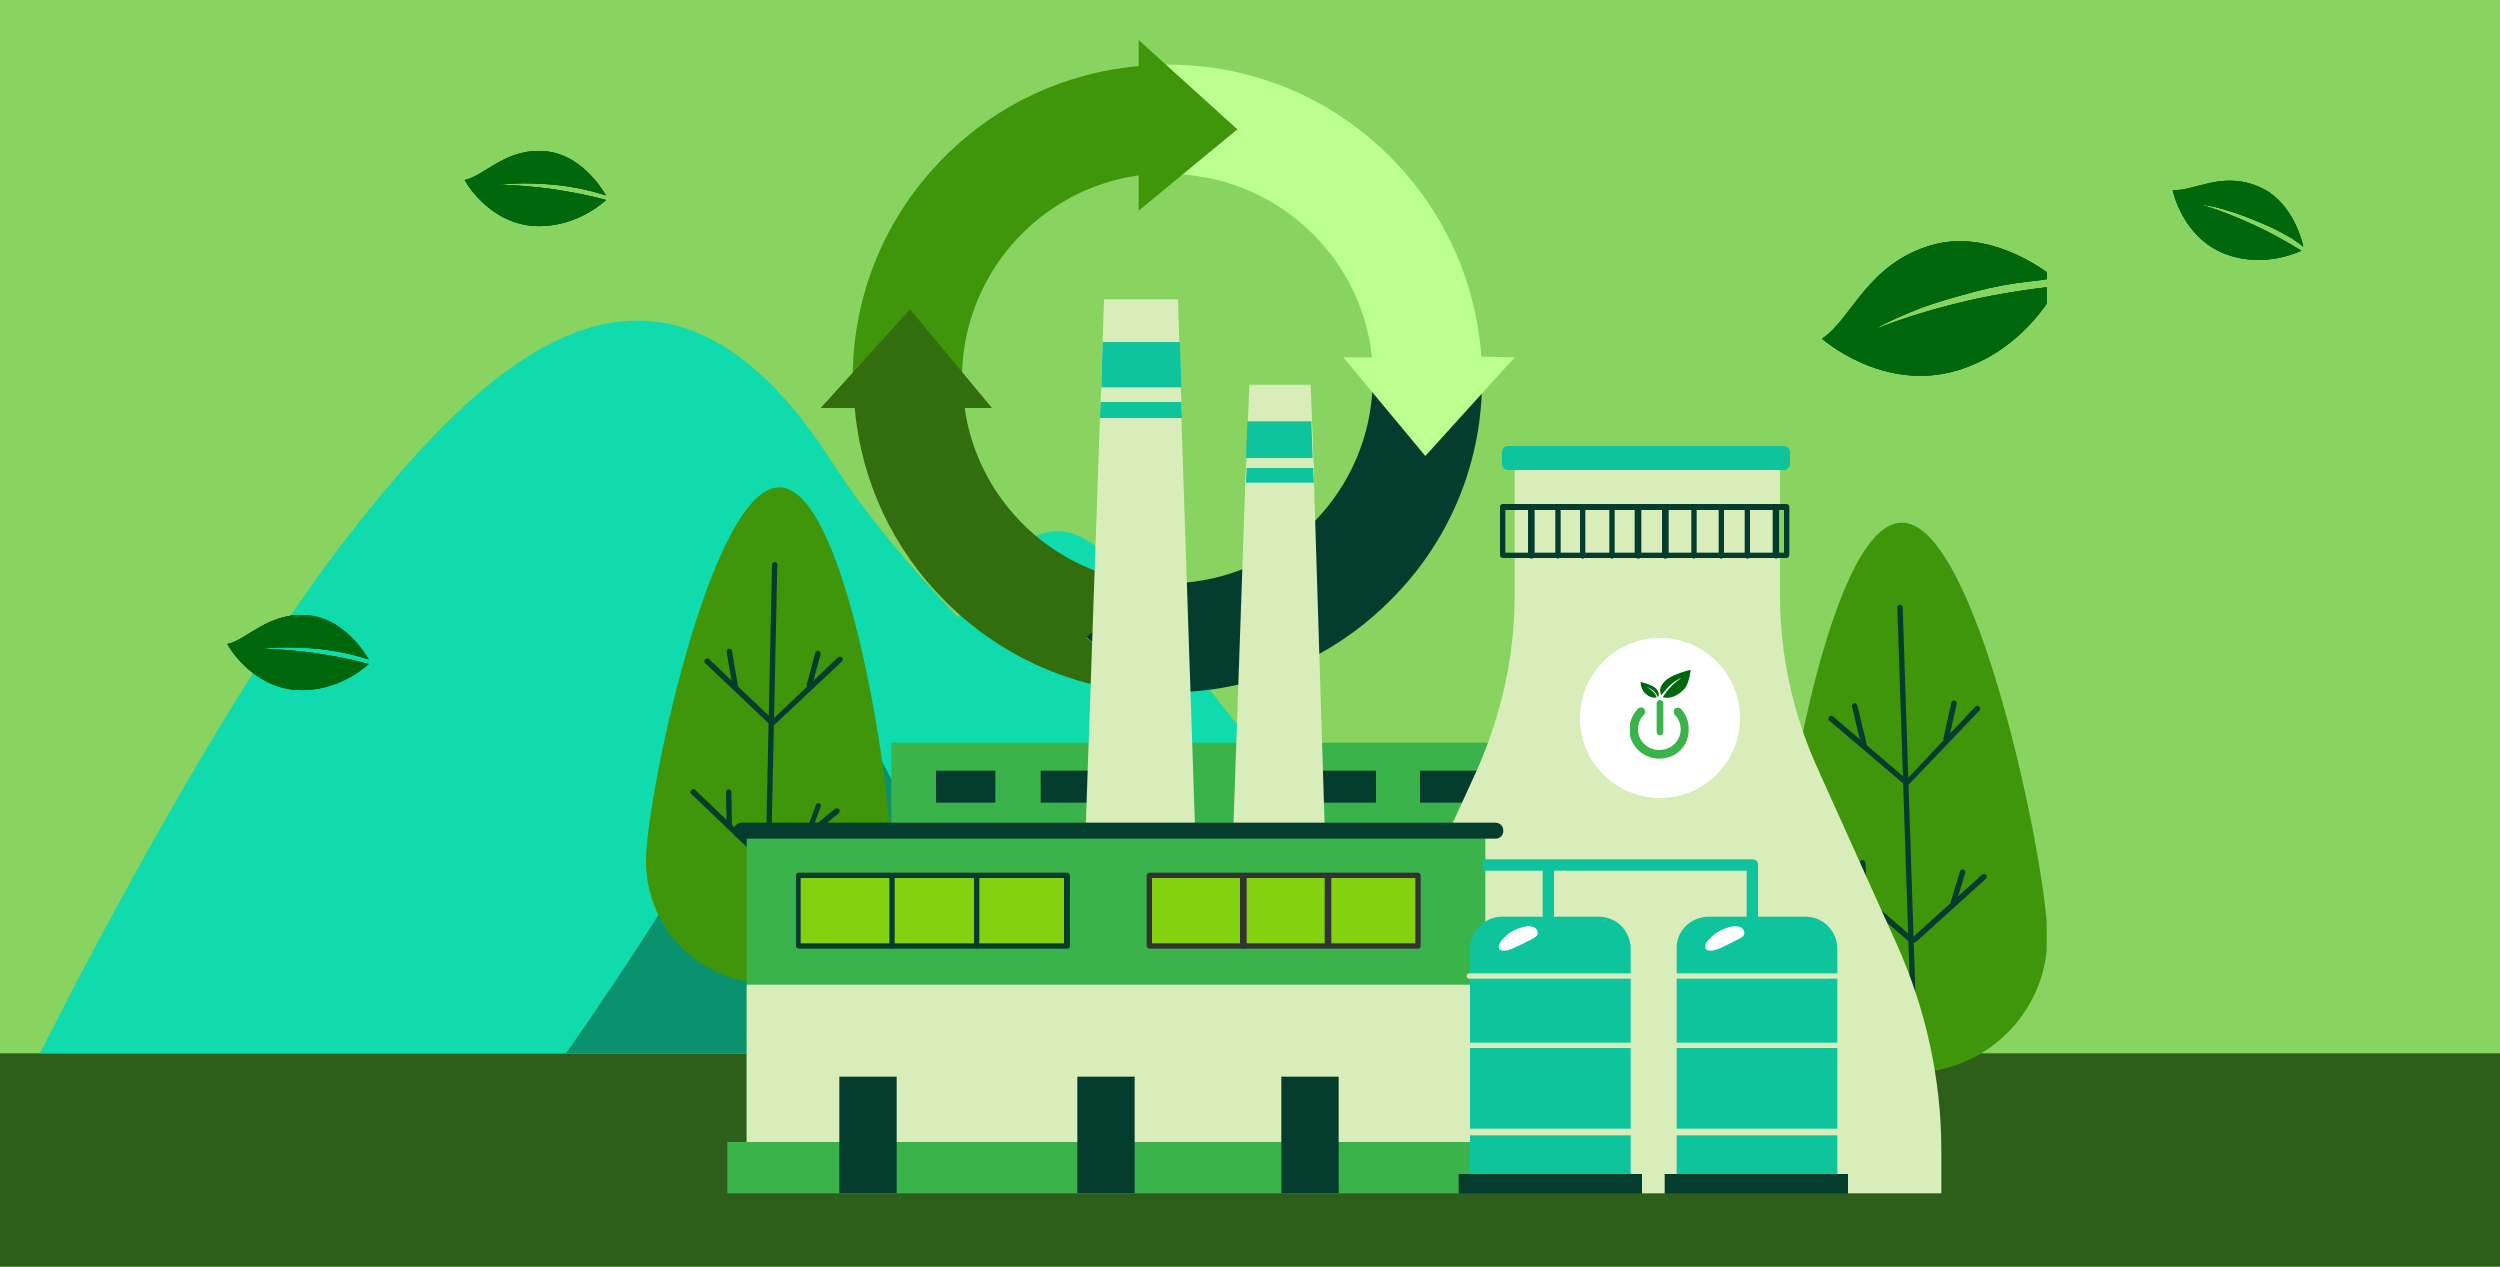 <?xml version="1.0" encoding="utf-8"?>
<!-- Generator: Adobe Illustrator 27.8.1, SVG Export Plug-In . SVG Version: 6.00 Build 0)  -->
<svg version="1.1" id="Camada_1" xmlns="http://www.w3.org/2000/svg" xmlns:xlink="http://www.w3.org/1999/xlink" x="0px" y="0px"
	 viewBox="0 0 375 190" style="enable-background:new 0 0 375 190;" xml:space="preserve">
<style type="text/css">
	.st0{fill:#89D461;}
	.st1{fill:#2E5F1A;}
	.st2{fill:#10DBAC;}
	.st3{fill:#0A916D;}
	.st4{clip-path:url(#SVGID_00000039126114080833115680000000877596420264089253_);}
	.st5{fill:#043D2E;}
	.st6{fill:#BAFF8F;}
	.st7{fill:#40960B;}
	.st8{fill:#326E0E;}
	.st9{fill:#3AB34B;}
	.st10{fill:#D9EDBB;}
	.st11{fill:#0EC49C;}
	.st12{fill:#84D10F;}
	.st13{fill:#333333;}
	.st14{fill:#FFFFFF;}
	.st15{clip-path:url(#SVGID_00000173119018310659384830000008020214660447233152_);}
	.st16{fill:#00670C;}
</style>
<rect x="0" class="st0" width="375" height="190"/>
<path class="st1" d="M0,158h375v32H0V158z"/>
<path class="st2" d="M180.4,102.1c-13.7-17.7-20-35.1-36.7-9.5c-7.5-7.9-14.1-15.8-18.9-23.3c-25.9-40.4-52-15.5-73.2,11.9
	C30.5,108.6,6,158,6,158h220.4C226.4,158,194.1,119.9,180.4,102.1z"/>
<path class="st3" d="M133.4,116.3c-7.1-13.3-10.4-26.4-19-6.8c-8.3,18.6-29.5,48.5-29.5,48.5h72.2
	C157.1,158,140.4,129.6,133.4,116.3L133.4,116.3z"/>
<g>
	<defs>
		<rect id="SVGID_1_" x="86" y="6" width="221" height="173.7"/>
	</defs>
	<clipPath id="SVGID_00000006700621599426802100000008753827461709944496_">
		<use xlink:href="#SVGID_1_"  style="overflow:visible;"/>
	</clipPath>
	<g style="clip-path:url(#SVGID_00000006700621599426802100000008753827461709944496_);">
		<path class="st5" d="M222.3,57.8c-0.2,12.2-5.1,23.7-13.8,32.3c-8.3,8.3-19.2,13.1-30.8,13.7v5l-5.6-5l-9.2-8.3l9.7-8.1l5.1-4.2
			v4.2c15.5-1.3,27.7-14,28.2-29.7L222.3,57.8L222.3,57.8z"/>
		<path class="st6" d="M222.2,53.5c-0.8-11.3-5.6-21.9-13.7-30c-8.9-8.9-20.7-13.8-33.3-13.8c-0.3,0-0.5,0-0.8,0v16.4
			c0.3,0,0.5,0,0.8,0c15.9,0,29,12.1,30.6,27.5h-4.3l12.3,14.8l13.4-14.8L222.2,53.5L222.2,53.5z"/>
		<path class="st7" d="M185.6,19.4L170.8,6v3.9c-11,1-21.2,5.7-29.1,13.6c-8.9,8.9-13.8,20.7-13.8,33.3c0,0.3,0,0.7,0,1h16.4
			c0-0.3,0-0.7,0-1c0-15.5,11.5-28.4,26.5-30.5v5.3L185.6,19.4L185.6,19.4z"/>
		<path class="st8" d="M162.9,95.6l9.2,8.3c-11.4-0.7-22.1-5.5-30.3-13.7c-7.9-7.9-12.6-18-13.6-29h-5.1l13.4-14.8l12.3,14.8h-4.1
			c2,14.1,13.6,25.1,27.9,26.3L162.9,95.6z"/>
		<path class="st7" d="M266.3,140.9c-0.3-11.2,7.6-62.3,18.9-62.5c11.2-0.3,21.6,50.3,21.9,61.6c0.3,11.2-8.6,20.6-19.9,20.9
			C275.9,161,266.5,152.1,266.3,140.9z"/>
		<path class="st5" d="M287.9,179.2c-0.2,0-0.4-0.2-0.4-0.4l-2.9-87.7c0-0.2,0.2-0.4,0.4-0.4c0,0,0,0,0,0c0.2,0,0.4,0.2,0.4,0.4
			l2.9,87.7C288.3,179,288.2,179.2,287.9,179.2C287.9,179.2,287.9,179.2,287.9,179.2z"/>
		<path class="st5" d="M286.8,141.4c-0.1,0-0.3,0-0.4-0.1l-13.1-11.3c-0.2-0.1-0.2-0.4,0-0.6c0.1-0.2,0.4-0.2,0.6,0l13,11.2
			l10.4-9.4c0.2-0.1,0.4-0.1,0.6,0c0.2,0.2,0.1,0.4,0,0.6l-10.5,9.5C287.1,141.4,286.9,141.4,286.8,141.4L286.8,141.4z"/>
		<path class="st5" d="M286,117.8c-0.1,0-0.2,0-0.3-0.1l-11.3-9.6c-0.2-0.1-0.2-0.4,0-0.6c0.1-0.2,0.4-0.2,0.6,0l11,9.4l10.3-10.9
			c0.2-0.2,0.4-0.2,0.6,0c0.2,0.2,0.2,0.4,0,0.6l-10.6,11.1C286.2,117.7,286.1,117.8,286,117.8L286,117.8z"/>
		<path class="st5" d="M279.6,112.1c-0.2,0-0.3-0.1-0.4-0.3l-1.4-5.8c-0.1-0.2,0.1-0.4,0.3-0.5c0.2-0.1,0.4,0.1,0.5,0.3l1.4,5.8
			C280.1,111.8,279.9,112,279.6,112.1C279.7,112.1,279.7,112.1,279.6,112.1z"/>
		<path class="st5" d="M291.9,111.3C291.8,111.3,291.8,111.3,291.9,111.3c-0.3-0.1-0.4-0.3-0.4-0.5l1.2-5.4c0-0.2,0.3-0.4,0.5-0.3
			c0.2,0,0.4,0.3,0.3,0.5l-1.2,5.4C292.2,111.2,292.1,111.3,291.9,111.3L291.9,111.3z"/>
		<path class="st5" d="M279.8,135.5c-0.2,0-0.4-0.2-0.4-0.4l-0.4-5.7c0-0.2,0.1-0.4,0.4-0.4c0.2,0,0.4,0.2,0.4,0.4l0.4,5.7
			C280.2,135.3,280.1,135.4,279.8,135.5C279.8,135.5,279.8,135.5,279.8,135.5L279.8,135.5z"/>
		<path class="st5" d="M293,135.8c0,0-0.1,0-0.1,0c-0.2-0.1-0.3-0.3-0.3-0.5l1.4-4.6c0.1-0.2,0.3-0.3,0.5-0.3
			c0.2,0.1,0.3,0.3,0.3,0.5l-1.4,4.6C293.3,135.6,293.2,135.8,293,135.8L293,135.8z"/>
		<path class="st7" d="M96.9,128.6c0.3-10.2,9.9-55.8,20.1-55.5c10.2,0.3,17,46.4,16.7,56.6c-0.3,10.2-8.8,18.1-18.9,17.8
			C104.5,147.2,96.6,138.7,96.9,128.6L96.9,128.6z"/>
		<path class="st5" d="M114.5,164.3L114.5,164.3c-0.2,0-0.4-0.2-0.4-0.4l1.7-79.2c0-0.2,0.2-0.4,0.4-0.4h0c0.2,0,0.4,0.2,0.4,0.4
			l-1.7,79.2C114.9,164.1,114.8,164.3,114.5,164.3z"/>
		<path class="st5" d="M115.4,130.1c-0.2,0-0.3-0.1-0.4-0.2l-11.3-10.8c-0.2-0.2-0.2-0.4,0-0.6c0.2-0.2,0.4-0.2,0.6,0l11.2,10.7
			l9.8-7.9c0.2-0.1,0.4-0.1,0.6,0.1c0.1,0.2,0.1,0.4-0.1,0.6l-9.9,8.1C115.6,130.1,115.5,130.1,115.4,130.1L115.4,130.1z"/>
		<path class="st5" d="M115.8,108.8c-0.1,0-0.2,0-0.3-0.1l-9.7-9.2c-0.2-0.2-0.2-0.4,0-0.6c0.2-0.2,0.4-0.2,0.6,0l9.5,9l9.8-9.3
			c0.2-0.2,0.4-0.1,0.6,0c0.2,0.2,0.1,0.4,0,0.6l-10.1,9.5C116,108.8,115.9,108.8,115.8,108.8z"/>
		<path class="st5" d="M110.3,103.4c-0.2,0-0.4-0.1-0.4-0.3l-0.9-5.3c0-0.2,0.1-0.4,0.3-0.5c0.2,0,0.4,0.1,0.5,0.3l0.9,5.3
			C110.8,103.1,110.6,103.3,110.3,103.4C110.4,103.4,110.4,103.4,110.3,103.4L110.3,103.4z"/>
		<path class="st5" d="M121.4,103.2c0,0-0.1,0-0.1,0c-0.2-0.1-0.3-0.3-0.3-0.5l1.3-4.8c0.1-0.2,0.3-0.3,0.5-0.3
			c0.2,0.1,0.3,0.3,0.3,0.5l-1.3,4.8C121.7,103.1,121.6,103.2,121.4,103.2L121.4,103.2z"/>
		<path class="st5" d="M109.4,124.4c-0.2,0-0.4-0.2-0.4-0.4l-0.1-5.2c0-0.2,0.2-0.4,0.4-0.4c0.2,0,0.4,0.2,0.4,0.4l0.1,5.2
			C109.8,124.2,109.6,124.4,109.4,124.4L109.4,124.4z"/>
		<path class="st5" d="M121.2,125.3c0,0-0.1,0-0.1,0c-0.2-0.1-0.3-0.3-0.2-0.5l1.5-4.1c0.1-0.2,0.3-0.3,0.5-0.2
			c0.2,0.1,0.3,0.3,0.2,0.5l-1.5,4.1C121.5,125.2,121.4,125.3,121.2,125.3L121.2,125.3z"/>
		<path class="st9" d="M226.8,111.4h-93.1v17.4h93.1V111.4z"/>
		<path class="st5" d="M149.3,115.6h-8.9v4.8h8.9V115.6z"/>
		<path class="st5" d="M165,115.6h-8.9v4.8h8.9V115.6z"/>
		<path class="st5" d="M206.4,115.6h-8.9v4.8h8.9V115.6z"/>
		<path class="st5" d="M221.9,115.6H213v4.8h8.9V115.6z"/>
		<path class="st10" d="M198.8,127.2h-13.9l1.9-54.9l0-0.2l0.1-1.9l0-0.1l0.1-1.8l0.2-5.5l0,0.1l0.2-5.2h9.2l0.2,5.2l0,0l0.2,5.5
			l0.1,1.8l0,0.1l0,0.7l0,1.1l0,0.3L198.8,127.2z"/>
		<path class="st11" d="M196.9,68.7h-10l0.2-5.5h9.6l0,0L196.9,68.7z"/>
		<path class="st11" d="M197.1,72.4h-10.2l0-0.3l0.1-1.8l0-0.1H197l0,0.9L197.1,72.4z"/>
		<path class="st10" d="M179.4,128.6h-16.7l2.3-66.1l0-0.2l0.1-2.2l0-0.1l0.1-2.2l0.2-6.7l0,0.1l0.2-6.3h11.1l0.2,6.3l0,0l0.2,6.6
			l0.1,2.1l0,0.1l0,0.9l0,1.3l0,0.3L179.4,128.6z"/>
		<path class="st11" d="M177.2,58.1h-12l0.2-6.8H177l0,0.1L177.2,58.1z"/>
		<path class="st11" d="M177.3,62.7H165l0-0.3l0.1-2.1l0,0h12.1l0,1L177.3,62.7z"/>
		<path class="st10" d="M267,89.4V69h-39.8v20.3c0,9.1-2,18-5.7,26.3l-11.9,26c-4.5,9.8-6.8,20.4-6.8,31.2v6.3h88.4v-6.5
			c0-10.7-2.3-21.2-6.7-31l-11.8-26.2C269,107.3,267,98.4,267,89.4L267,89.4z"/>
		<path class="st11" d="M267.6,66.9h-41.4c-0.5,0-0.9,0.4-0.9,0.9v1.8c0,0.5,0.4,0.9,0.9,0.9h41.4c0.5,0,0.9-0.4,0.9-0.9v-1.8
			C268.5,67.3,268.1,66.9,267.6,66.9z"/>
		<path class="st5" d="M268,83.7h-42.6c-0.2,0-0.4-0.2-0.4-0.4V76c0-0.2,0.2-0.4,0.4-0.4H268c0.2,0,0.4,0.2,0.4,0.4v7.2
			C268.4,83.5,268.2,83.7,268,83.7z M225.8,82.9h41.8v-6.4h-41.8V82.9z"/>
		<path class="st5" d="M229.7,83.8c-0.2,0-0.5-0.2-0.5-0.4v-6.9c0-0.2,0.3-0.4,0.5-0.4c0.2,0,0.5,0.2,0.5,0.4v6.9
			C230.2,83.6,229.9,83.8,229.7,83.8z"/>
		<path class="st5" d="M233.7,83.8c-0.2,0-0.4-0.2-0.4-0.4v-6.9c0-0.2,0.1-0.4,0.4-0.4c0.2,0,0.4,0.2,0.4,0.4v6.9
			C234,83.6,233.9,83.8,233.7,83.8z"/>
		<path class="st5" d="M237.4,83.8c-0.2,0-0.4-0.2-0.4-0.4v-6.9c0-0.2,0.1-0.4,0.4-0.4c0.2,0,0.4,0.2,0.4,0.4v6.9
			C237.8,83.6,237.6,83.8,237.4,83.8z"/>
		<path class="st5" d="M241.8,83.8c-0.2,0-0.4-0.2-0.4-0.4v-6.9c0-0.2,0.1-0.4,0.4-0.4c0.2,0,0.4,0.2,0.4,0.4v6.9
			C242.1,83.6,242,83.8,241.8,83.8z"/>
		<path class="st5" d="M245.7,83.8c-0.2,0-0.5-0.2-0.5-0.4v-6.9c0-0.2,0.3-0.4,0.5-0.4c0.2,0,0.5,0.2,0.5,0.4v6.9
			C246.2,83.6,246,83.8,245.7,83.8z"/>
		<path class="st5" d="M249.8,83.8c-0.2,0-0.5-0.2-0.5-0.4v-6.9c0-0.2,0.3-0.4,0.5-0.4c0.2,0,0.5,0.2,0.5,0.4v6.9
			C250.3,83.6,250.1,83.8,249.8,83.8z"/>
		<path class="st5" d="M254.1,83.8c-0.2,0-0.4-0.2-0.4-0.4v-6.9c0-0.2,0.1-0.4,0.4-0.4c0.2,0,0.4,0.2,0.4,0.4v6.9
			C254.4,83.6,254.3,83.8,254.1,83.8z"/>
		<path class="st5" d="M258.2,83.8c-0.2,0-0.4-0.2-0.4-0.4v-6.9c0-0.2,0.1-0.4,0.4-0.4s0.4,0.2,0.4,0.4v6.9
			C258.5,83.6,258.4,83.8,258.2,83.8z"/>
		<path class="st5" d="M262.1,83.8c-0.2,0-0.4-0.2-0.4-0.4v-6.9c0-0.2,0.1-0.4,0.4-0.4s0.4,0.2,0.4,0.4v6.9
			C262.5,83.6,262.4,83.8,262.1,83.8z"/>
		<path class="st5" d="M266.4,83.8c-0.2,0-0.5-0.2-0.5-0.4v-6.9c0-0.2,0.3-0.4,0.5-0.4c0.2,0,0.5,0.2,0.5,0.4v6.9
			C266.8,83.6,266.6,83.8,266.4,83.8z"/>
		<path class="st9" d="M222.9,125.3H112v47.6h110.8V125.3z"/>
		<path class="st10" d="M222.9,147.7H112v27.8h110.8V147.7z"/>
		<path class="st12" d="M160.1,131.3h-40.3v10.6h40.3V131.3z"/>
		<path class="st5" d="M160.1,142.3h-40.3c-0.2,0-0.4-0.2-0.4-0.4v-10.6c0-0.2,0.2-0.4,0.4-0.4h40.3c0.2,0,0.4,0.2,0.4,0.4v10.6
			C160.5,142.2,160.3,142.3,160.1,142.3z M120.1,141.5h39.5v-9.8h-39.5V141.5z"/>
		<path class="st5" d="M133.8,142.3c-0.2,0-0.4-0.2-0.4-0.4v-10.3c0-0.2,0.1-0.4,0.4-0.4c0.2,0,0.4,0.2,0.4,0.4v10.3
			C134.2,142.1,134.1,142.3,133.8,142.3z"/>
		<path class="st5" d="M146.5,142.3c-0.2,0-0.4-0.2-0.4-0.4v-10.3c0-0.2,0.1-0.4,0.4-0.4c0.2,0,0.4,0.2,0.4,0.4v10.3
			C146.9,142.1,146.7,142.3,146.5,142.3z"/>
		<path class="st12" d="M212.7,131.3h-40.3v10.6h40.3V131.3z"/>
		<path class="st13" d="M212.7,142.3h-40.3c-0.2,0-0.4-0.2-0.4-0.4v-10.6c0-0.2,0.2-0.4,0.4-0.4h40.3c0.2,0,0.4,0.2,0.4,0.4v10.6
			C213.1,142.2,212.9,142.3,212.7,142.3z M172.8,141.5h39.5v-9.8h-39.5V141.5z"/>
		<path class="st13" d="M186.5,142.3c-0.2,0-0.5-0.2-0.5-0.4v-10.3c0-0.2,0.3-0.4,0.5-0.4c0.2,0,0.5,0.2,0.5,0.4v10.3
			C187,142.1,186.8,142.3,186.5,142.3z"/>
		<path class="st13" d="M199.2,142.3c-0.2,0-0.5-0.2-0.5-0.4v-10.3c0-0.2,0.3-0.4,0.5-0.4c0.2,0,0.5,0.2,0.5,0.4v10.3
			C199.7,142.1,199.4,142.3,199.2,142.3z"/>
		<path class="st9" d="M230.8,171.3H109.1v8.3h121.7V171.3z"/>
		<path class="st5" d="M111.2,123.4h113.1c0.7,0,1.2,0.5,1.2,1.2c0,0.7-0.5,1.2-1.2,1.2H111.2c-0.7,0-1.2-0.5-1.2-1.2
			C110,124,110.6,123.4,111.2,123.4z"/>
		<path class="st11" d="M263.7,139H262v-8.4h-39.6v-1.7h40.5c0.4,0,0.8,0.3,0.8,0.7V139z"/>
		<path class="st11" d="M233.1,130.1h-1.7v8.2h1.7V130.1z"/>
		<path class="st11" d="M256.3,137.5h14.5c2.7,0,4.8,2.2,4.8,4.8v35.1h-24.1v-35.1C251.4,139.7,253.6,137.5,256.3,137.5z"/>
		<path class="st5" d="M277.2,176.1h-27.5v3.4h27.5V176.1z"/>
		<path class="st10" d="M275.6,146.8h-24.2c-0.2,0-0.4-0.1-0.4-0.4s0.2-0.4,0.4-0.4h24.2c0.2,0,0.4,0.1,0.4,0.4
			S275.9,146.8,275.6,146.8z"/>
		<path class="st10" d="M275.6,157.2h-24.2c-0.2,0-0.4-0.1-0.4-0.4c0-0.2,0.2-0.4,0.4-0.4h24.2c0.2,0,0.4,0.1,0.4,0.4
			C276,157,275.9,157.2,275.6,157.2z"/>
		<path class="st10" d="M275.6,170.3h-24.2c-0.2,0-0.4-0.3-0.4-0.5c0-0.2,0.2-0.5,0.4-0.5h24.2c0.2,0,0.4,0.3,0.4,0.5
			C276,170.1,275.9,170.3,275.6,170.3z"/>
		<path class="st14" d="M255.8,141.9c0,0.4,0.1,0.7,0.8,0.7c0.7,0,1.5-0.4,2.1-0.7c0.7-0.3,1.4-0.7,2.2-1.1c0.3-0.2,0.6-0.3,0.7-0.6
			c0.2-0.4-0.1-0.9-0.5-1.1c-0.4-0.2-0.9-0.2-1.4-0.1c-1.3,0.3-2.5,0.9-3.3,1.9C256,141.2,255.8,141.6,255.8,141.9L255.8,141.9z"/>
		<path class="st11" d="M225.3,137.5h14.5c2.7,0,4.8,2.2,4.8,4.8v35.1h-24.1v-35.1C220.5,139.7,222.7,137.5,225.3,137.5z"/>
		<path class="st5" d="M246.3,176.1h-27.5v3.4h27.5V176.1z"/>
		<path class="st10" d="M244.8,146.8h-24.4c-0.2,0-0.4-0.1-0.4-0.4s0.2-0.4,0.4-0.4h24.4c0.2,0,0.4,0.1,0.4,0.4
			S245,146.8,244.8,146.8z"/>
		<path class="st10" d="M244.8,157.2h-24.4c-0.2,0-0.4-0.1-0.4-0.4c0-0.2,0.2-0.4,0.4-0.4h24.4c0.2,0,0.4,0.1,0.4,0.4
			C245.2,157,245,157.2,244.8,157.2z"/>
		<path class="st10" d="M244.8,170.3h-24.4c-0.2,0-0.4-0.3-0.4-0.5c0-0.2,0.2-0.5,0.4-0.5h24.4c0.2,0,0.4,0.3,0.4,0.5
			C245.2,170.1,245,170.3,244.8,170.3z"/>
		<path class="st14" d="M224.8,141.9c0,0.4,0.1,0.7,0.8,0.7c0.7,0,1.5-0.4,2.1-0.7c0.7-0.3,1.4-0.7,2.2-1.1c0.3-0.2,0.6-0.3,0.7-0.6
			c0.2-0.4-0.1-0.9-0.5-1.1s-0.9-0.2-1.4-0.1c-1.3,0.3-2.5,0.9-3.3,1.9C225.1,141.2,224.9,141.6,224.8,141.9L224.8,141.9z"/>
		<path class="st5" d="M134.5,161.5h-8.6V179h8.6V161.5z"/>
		<path class="st5" d="M200.8,161.5h-8.6V179h8.6V161.5z"/>
		<path class="st5" d="M170.2,161.5h-8.6V179h8.6V161.5z"/>
		<path class="st1" d="M295.9,179H103v0.7h192.9V179z"/>
		<circle class="st14" cx="249" cy="107.7" r="12"/>
		<g>
			<defs>
				<rect id="SVGID_00000018927990234026062400000014752025858558618778_" x="244.5" y="100.5" width="9.1" height="13.3"/>
			</defs>
			<clipPath id="SVGID_00000091015896564610727740000000157847213506938555_">
				<use xlink:href="#SVGID_00000018927990234026062400000014752025858558618778_"  style="overflow:visible;"/>
			</clipPath>
			<g style="clip-path:url(#SVGID_00000091015896564610727740000000157847213506938555_);">
				<path class="st9" d="M249.5,105.5c0-0.3-0.2-0.5-0.5-0.5c-0.3,0-0.5,0.2-0.5,0.5v4.3c0,0.3,0.2,0.5,0.5,0.5
					c0.3,0,0.5-0.2,0.5-0.5V105.5z"/>
				<path class="st9" d="M248.9,113.8c-2.5,0-4.5-2-4.5-4.4c0-1.2,0.5-2.2,1.3-3.1c0.2-0.2,0.7-0.3,0.9,0s0.3,0.6,0,0.9
					c-0.6,0.6-0.9,1.4-0.9,2.2c0,1.7,1.4,3.1,3.2,3.1c1.8,0,3.2-1.4,3.2-3.1c0-0.8-0.3-1.6-0.9-2.2c-0.2-0.3-0.2-0.6,0-0.9
					c0.3-0.2,0.7-0.2,0.9,0c0.8,0.8,1.2,1.9,1.2,3C253.4,111.9,251.4,113.8,248.9,113.8L248.9,113.8z"/>
				<path class="st16" d="M250.7,101.5c-0.8,0.4-1.3,0.9-1.6,1.6c-0.2,0.5,0,0.9,0.1,1.2c1.6-2.2,3-2.6,3-2.6
					c-0.4,0.3-1.7,1.1-2.8,2.9c1.3,0.3,2.4-0.4,3.1-1.1c0.8-0.7,1-2.4,1.1-2.9c0-0.1,0-0.1-0.1-0.1C253,100.6,251.6,101,250.7,101.5
					z"/>
				<path class="st16" d="M247,103c0,0,0,0,0.2,0.1c1,0.5,1.3,1,1.5,1.5c0.1-0.2,0.2-0.6,0-0.9c-0.2-0.4-0.5-0.7-1.3-1
					c-0.5-0.2-1-0.3-1.2-0.4c-0.1,0-0.1,0-0.1,0.1c0,0.3,0.1,1.2,0.9,1.8c0.6,0.5,1.3,0.5,1.5,0.4C248.4,104.3,248.2,103.8,247,103
					L247,103z"/>
			</g>
		</g>
		<path class="st16" d="M304.5,42.2c-2.7,0.3-5.5,0.8-8.1,1.5c-3,0.8-5.9,1.6-8.8,2.7c-2.2,0.9-4.4,1.8-6.4,3
			c4.5-1.8,9.3-3.2,14-4.3c4.4-1,8.9-1.7,13.4-2.2c-1.1,2.2-5.6,9.7-14.8,12.6c-11.3,3.5-20.5-4.7-20.5-4.7
			c4.4-2.8,6.8-11.4,16.7-14.1c8.2-2.2,15.9,3.2,18.2,5C306.9,41.9,305.7,42.1,304.5,42.2L304.5,42.2z"/>
		<path class="st16" d="M304.5,42.2c-2.7,0.3-5.5,0.8-8.1,1.5c-3,0.8-5.9,1.6-8.8,2.7c-2.2,0.9-4.4,1.8-6.4,3
			c4.5-1.8,9.3-3.2,14-4.3c4.4-1,8.9-1.7,13.4-2.2c-1.1,2.2-5.6,9.7-14.8,12.6c-11.3,3.5-20.5-4.7-20.5-4.7
			c4.4-2.8,6.8-11.4,16.7-14.1c8.2-2.2,15.9,3.2,18.2,5C306.9,41.9,305.7,42.1,304.5,42.2L304.5,42.2z"/>
		<path class="st16" d="M304.5,42.2c-2.7,0.3-5.5,0.8-8.1,1.5c-3,0.8-5.9,1.6-8.8,2.7c-2.2,0.9-4.4,1.8-6.4,3
			c4.5-1.8,9.3-3.2,14-4.3c4.4-1,8.9-1.7,13.4-2.2c-1.1,2.2-5.6,9.7-14.8,12.6c-11.3,3.5-20.5-4.7-20.5-4.7
			c4.4-2.8,6.8-11.4,16.7-14.1c8.2-2.2,15.9,3.2,18.2,5C306.9,41.9,305.7,42.1,304.5,42.2L304.5,42.2z"/>
	</g>
</g>
<path class="st16" d="M88.8,28.7c-1.6-0.4-3.2-0.7-4.8-0.9c-1.8-0.2-3.6-0.3-5.4-0.3c-1.4,0-2.8,0.1-4.2,0.3
	c2.9-0.1,5.8,0.2,8.7,0.6c2.6,0.4,5.3,0.9,7.8,1.6c-1.1,1-5.1,4.2-10.8,3.9c-7-0.5-10.4-6.9-10.4-6.9c3-0.6,6.2-4.9,12.2-4.3
	c5,0.5,8.1,5.1,9,6.6C90.2,29.1,89.5,28.9,88.8,28.7L88.8,28.7z"/>
<path class="st16" d="M88.8,28.7c-1.6-0.4-3.2-0.7-4.8-0.9c-1.8-0.2-3.6-0.3-5.4-0.3c-1.4,0-2.8,0.1-4.2,0.3
	c2.9-0.1,5.8,0.2,8.7,0.6c2.6,0.4,5.3,0.9,7.8,1.6c-1.1,1-5.1,4.2-10.8,3.9c-7-0.5-10.4-6.9-10.4-6.9c3-0.6,6.2-4.9,12.2-4.3
	c5,0.5,8.1,5.1,9,6.6C90.2,29.1,89.5,28.9,88.8,28.7L88.8,28.7z"/>
<path class="st16" d="M88.8,28.7c-1.6-0.4-3.2-0.7-4.8-0.9c-1.8-0.2-3.6-0.3-5.4-0.3c-1.4,0-2.8,0.1-4.2,0.3
	c2.9-0.1,5.8,0.2,8.7,0.6c2.6,0.4,5.3,0.9,7.8,1.6c-1.1,1-5.1,4.2-10.8,3.9c-7-0.5-10.4-6.9-10.4-6.9c3-0.6,6.2-4.9,12.2-4.3
	c5,0.5,8.1,5.1,9,6.6C90.2,29.1,89.5,28.9,88.8,28.7L88.8,28.7z"/>
<path class="st16" d="M53.2,98.3c-1.6-0.4-3.2-0.7-4.8-0.9c-1.8-0.2-3.6-0.3-5.4-0.3c-1.4,0-2.8,0.1-4.2,0.3
	c2.9-0.1,5.8,0.2,8.7,0.6c2.6,0.4,5.3,0.9,7.8,1.6c-1.1,1-5.1,4.2-10.8,3.9c-7-0.5-10.4-6.9-10.4-6.9c3-0.6,6.2-4.9,12.2-4.3
	c5,0.5,8.1,5.1,9,6.6C54.6,98.7,53.9,98.5,53.2,98.3L53.2,98.3z"/>
<path class="st16" d="M53.2,98.3c-1.6-0.4-3.2-0.7-4.8-0.9c-1.8-0.2-3.6-0.3-5.4-0.3c-1.4,0-2.8,0.1-4.2,0.3
	c2.9-0.1,5.8,0.2,8.7,0.6c2.6,0.4,5.3,0.9,7.8,1.6c-1.1,1-5.1,4.2-10.8,3.9c-7-0.5-10.4-6.9-10.4-6.9c3-0.6,6.2-4.9,12.2-4.3
	c5,0.5,8.1,5.1,9,6.6C54.6,98.7,53.9,98.5,53.2,98.3L53.2,98.3z"/>
<path class="st16" d="M53.2,98.3c-1.6-0.4-3.2-0.7-4.8-0.9c-1.8-0.2-3.6-0.3-5.4-0.3c-1.4,0-2.8,0.1-4.2,0.3
	c2.9-0.1,5.8,0.2,8.7,0.6c2.6,0.4,5.3,0.9,7.8,1.6c-1.1,1-5.1,4.2-10.8,3.9c-7-0.5-10.4-6.9-10.4-6.9c3-0.6,6.2-4.9,12.2-4.3
	c5,0.5,8.1,5.1,9,6.6C54.6,98.7,53.9,98.5,53.2,98.3L53.2,98.3z"/>
<path class="st16" d="M343.7,35.7c-1.4-0.8-2.9-1.6-4.4-2.2c-1.7-0.7-3.3-1.4-5.1-1.9c-1.3-0.4-2.7-0.8-4.1-0.9
	c2.8,0.8,5.5,1.9,8.1,3.1c2.4,1.1,4.7,2.4,7,3.8c-1.3,0.6-6.1,2.5-11.4,0.5c-6.5-2.5-7.9-9.6-7.9-9.6c3.1,0.3,7.3-2.9,12.9-0.5
	c4.6,1.9,6.3,7.2,6.7,9C344.9,36.5,344.3,36.1,343.7,35.7L343.7,35.7z"/>
<path class="st16" d="M343.7,35.7c-1.4-0.8-2.9-1.6-4.4-2.2c-1.7-0.7-3.3-1.4-5.1-1.9c-1.3-0.4-2.7-0.8-4.1-0.9
	c2.8,0.8,5.5,1.9,8.1,3.1c2.4,1.1,4.7,2.4,7,3.8c-1.3,0.6-6.1,2.5-11.4,0.5c-6.5-2.5-7.9-9.6-7.9-9.6c3.1,0.3,7.3-2.9,12.9-0.5
	c4.6,1.9,6.3,7.2,6.7,9C344.9,36.5,344.3,36.1,343.7,35.7L343.7,35.7z"/>
<path class="st16" d="M343.7,35.7c-1.4-0.8-2.9-1.6-4.4-2.2c-1.7-0.7-3.3-1.4-5.1-1.9c-1.3-0.4-2.7-0.8-4.1-0.9
	c2.8,0.8,5.5,1.9,8.1,3.1c2.4,1.1,4.7,2.4,7,3.8c-1.3,0.6-6.1,2.5-11.4,0.5c-6.5-2.5-7.9-9.6-7.9-9.6c3.1,0.3,7.3-2.9,12.9-0.5
	c4.6,1.9,6.3,7.2,6.7,9C344.9,36.5,344.3,36.1,343.7,35.7L343.7,35.7z"/>
</svg>
